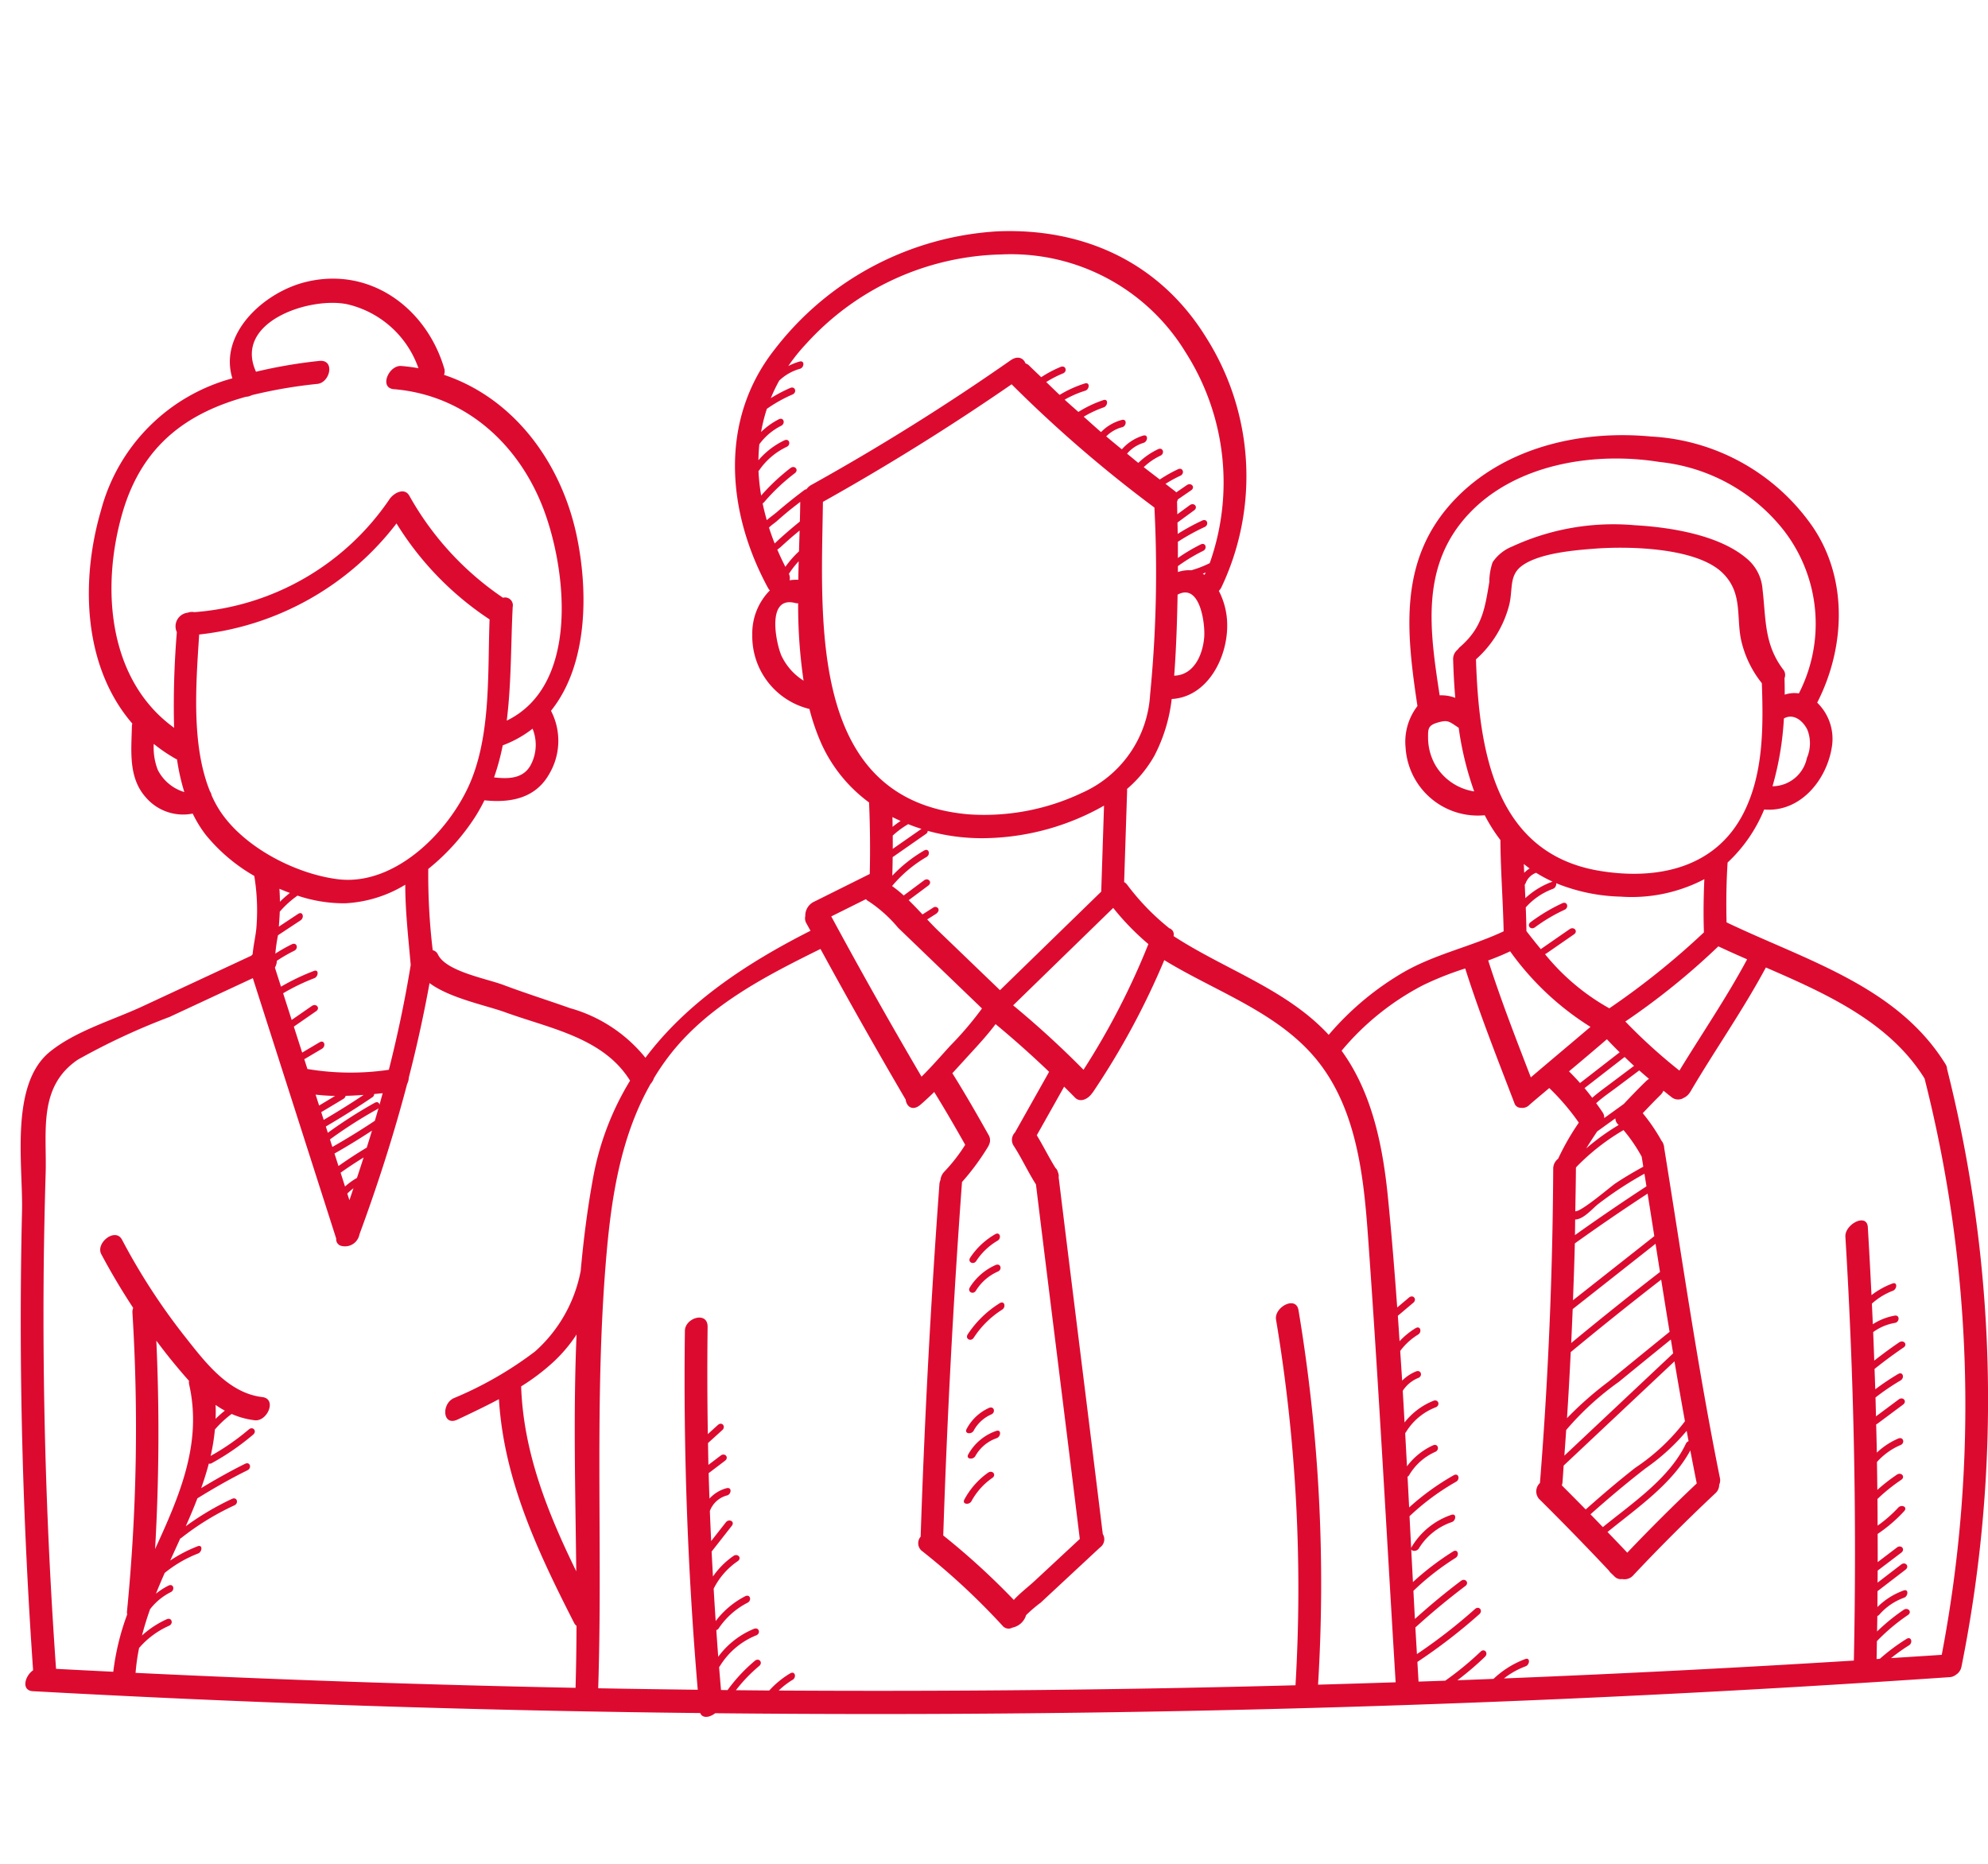 <svg id="Ebene_1" data-name="Ebene 1" xmlns="http://www.w3.org/2000/svg" viewBox="0 0 128 120"><defs><style>.cls-1{fill:#dd0a30;}</style></defs><title>unser-team-mix</title><path class="cls-1" d="M125.363,68.818a.577.577,0,0,0-.086-.282c-3.102-5.037-8.975-6.693-14.11-9.15-.032-1.285-.016-2.569.067-3.853a9.662,9.662,0,0,0,2.354-3.413c2.35.203,4.087-1.955,4.376-4.147a3.247,3.247,0,0,0-.962-2.733c1.873-3.657,2.005-8.271-.53-11.658a13.523,13.523,0,0,0-10.166-5.477c-4.562-.432-9.497.706-12.704,4.125-3.576,3.812-3.055,8.451-2.338,13.229a3.771,3.771,0,0,0-.762,2.69,4.658,4.658,0,0,0,5.094,4.34,10.668,10.668,0,0,0,1.014,1.602c-.001.012-.004.024-.004.036.014,1.947.168,3.889.208,5.835-2.091.985-4.395,1.459-6.439,2.631A18.62,18.62,0,0,0,85.551,66.628c-2.703-2.931-6.702-4.212-9.989-6.359a.419.419,0,0,0-.286-.507c-.01-.009-.016-.019-.027-.028a15.395,15.395,0,0,1-2.674-2.769.627.627,0,0,0-.196-.173q.096-2.938.192-5.875a.887.887,0,0,0-.007-.12A7.952,7.952,0,0,0,74.332,48.648a10.496,10.496,0,0,0,1.11-3.643c2.24-.121,3.555-2.543,3.573-4.675a4.828,4.828,0,0,0-.538-2.286.931.931,0,0,0,.16-.221,16.681,16.681,0,0,0-.978-16.093c-2.963-4.802-7.842-7.066-13.431-6.835a19.557,19.557,0,0,0-14.362,7.615c-3.577,4.558-3.068,10.463-.413,15.351a.611.611,0,0,0,.117.151A3.926,3.926,0,0,0,48.437,40.861a4.817,4.817,0,0,0,3.679,4.785,13.972,13.972,0,0,0,.798,2.296,9.617,9.617,0,0,0,3.042,3.724q.098,2.303.044,4.605-1.777.885-3.553,1.77a.989.989,0,0,0-.597.938.628.628,0,0,0,.055.44c.092.17.188.338.28.508-4.193,2.122-7.992,4.663-10.628,8.177a9.537,9.537,0,0,0-4.852-3.194c-1.429-.506-2.873-.961-4.294-1.495-1.092-.41-3.682-.868-4.21-1.953a.488.488,0,0,0-.34-.284,40.821,40.821,0,0,1-.286-5.232,14.134,14.134,0,0,0,3.053-3.405,11.44,11.44,0,0,0,.563-1.014c1.652.176,3.277-.112,4.167-1.687a4.189,4.189,0,0,0,.118-4.076c2.346-2.917,2.416-7.552,1.676-11.168-.978-4.781-4.047-8.949-8.563-10.461A.645.645,0,0,0,28.605,23.728c-1.153-3.909-4.796-6.592-8.93-5.569-2.712.671-5.597,3.338-4.714,6.201a11.977,11.977,0,0,0-8.454,8.488c-1.364,4.657-1.11,10.126,2.013,13.74a.708.708,0,0,0-.028.175c-.033,1.599-.242,3.318.915,4.596a3.157,3.157,0,0,0,3,1.023,7.8,7.8,0,0,0,.837,1.364,11.241,11.241,0,0,0,3.128,2.651,13.691,13.691,0,0,1,.138,3.312c-.038.509-.194,1.141-.244,1.732a1.005,1.005,0,0,0-.084.09q-3.498,1.629-6.996,3.258c-1.914.891-4.335,1.59-5.987,2.94-2.587,2.116-1.713,7.308-1.781,10.232-.231,9.866.028,19.735.713,29.579-.535.367-.778,1.305-.013,1.347q21.474,1.179,42.966,1.407c.151.364.612.286.965.011q39.765.405,79.491-2.323a.725.725,0,0,0,.393-.152.79.79,0,0,0,.358-.518A87.206,87.206,0,0,0,125.363,68.818ZM112.491,61.765c-1.323,2.468-2.904,4.776-4.36,7.165a35.32,35.32,0,0,1-3.482-3.161,45.694,45.694,0,0,0,5.988-4.839C111.243,61.214,111.862,61.491,112.491,61.765Zm-3.937,31.174c-1.055,2.235-3.438,3.826-5.352,5.383-.265-.275-.53-.551-.797-.824,1.157-1.029,2.339-2.027,3.565-2.974a13.494,13.494,0,0,0,2.629-2.401c.041.223.08.446.122.669A.294.294,0,0,0,108.554,92.939Zm.279.446q.201,1.063.414,2.124-2.296,2.17-4.473,4.459c-.421-.447-.846-.889-1.272-1.331C105.395,97.095,107.664,95.549,108.833,93.385Zm-3.539,1.114c-1.097.859-2.156,1.762-3.196,2.688q-.766-.78-1.539-1.553a.73.73,0,0,0,.044-.189c.029-.362.049-.725.077-1.087q3.566-3.354,7.133-6.708.325,1.931.675,3.857A13.183,13.183,0,0,1,105.294,94.499Zm-4.57-.778q.061-.826.117-1.651a18.727,18.727,0,0,1,3.402-3.109q1.664-1.363,3.337-2.717.073.446.147.892Q104.226,90.428,100.724,93.721Zm2.818-4.748a22.535,22.535,0,0,0-2.648,2.334q.138-2.125.239-4.252,2.874-2.38,5.824-4.667.266,1.681.541,3.361Q105.516,87.356,103.542,88.973Zm3.336-7.075q-2.895,2.241-5.714,4.572.051-1.092.096-2.185,2.667-2.102,5.334-4.205.143.909.286,1.817Zm-5.6,1.819c.045-1.22.091-2.44.12-3.661q2.308-1.654,4.685-3.205.217,1.368.432,2.737Q103.897,81.653,101.278,83.717Zm.128-4.195c.007-.335.008-.669.014-1.004.545-.011,1.115-.712,1.484-.998a23.545,23.545,0,0,1,2.975-1.95q.065.406.13.812Q103.675,77.905,101.406,79.522Zm2.598-3.325c-.295.197-2.216,1.85-2.576,1.789.015-.935.035-1.869.04-2.804.02-.026.039-.052.057-.079l.013-.01a14.275,14.275,0,0,1,2.994-2.333,10.152,10.152,0,0,1,1.17,1.711c.035.215.069.431.103.646C105.193,75.455,104.588,75.807,104.004,76.197ZM101.063,59.824q-.896.619-1.791,1.239a.295.295,0,0,0-.057.055q-.475-.573-.934-1.17-.012-.763-.043-1.525a4.334,4.334,0,0,1,1.751-1.195.342.342,0,0,0,.208-.362,11.766,11.766,0,0,0,4.144.863,10.095,10.095,0,0,0,5.396-1.124c-.052,1.141-.067,2.282-.028,3.425a49.601,49.601,0,0,1-6.09,4.89,14.308,14.308,0,0,1-4.143-3.487.316.316,0,0,0,.075-.036q.895-.619,1.791-1.239C101.627,59.96,101.343,59.63,101.063,59.824Zm-2.833-2.957a1.138,1.138,0,0,1,.675-.673,8.937,8.937,0,0,0,1.058.568l-.001 0a5.141,5.141,0,0,0-1.75,1.065c-.013-.29-.025-.58-.039-.87A.275.275,0,0,0,98.229,56.867Zm-.091-.67c-.009-.189-.018-.378-.025-.568.122.098.245.195.373.286A1.772,1.772,0,0,0,98.138,56.198ZM102.022,70.057q1.291-1.002,2.582-2.004c.201.191.399.386.605.573q-.818.614-1.636,1.227c-.36.27-.722.533-1.056.828C102.356,70.47,102.192,70.261,102.022,70.057Zm.813,2.792q.586-.423,1.172-.845a.551.551,0,0,0,.187.403c.009.008.016.018.025.026a14.686,14.686,0,0,0-2.087,1.506C102.355,73.57,102.595,73.211,102.834,72.849Zm1.45-5.098q-1.276.99-2.552,1.98-.345-.39-.712-.752,1.228-1.025,2.441-2.067C103.732,67.197,104.005,67.479,104.284,67.751Zm.265,3.327q-.63.454-1.261.909a.563.563,0,0,0-.09-.349c-.135-.206-.281-.408-.427-.61.403-.369.866-.681,1.299-1.005q.737-.552,1.473-1.105.312.275.629.544a1.289,1.289,0,0,0-.199.156C105.486,70.091,105.015,70.583,104.549,71.078Zm11.792-22.282a2.282,2.282,0,0,1-2.216,1.827,19.825,19.825,0,0,0,.733-4.366c.64-.36,1.252.185,1.513.733A2.376,2.376,0,0,1,116.342,48.796ZM94.554,33.101c3.022-3.237,8.089-4.035,12.305-3.356a11.704,11.704,0,0,1,8.016,4.434,9.825,9.825,0,0,1,.948,10.466,1.964,1.964,0,0,0-.912.08q.003-.53-.013-1.062a.548.548,0,0,0-.072-.539c-1.252-1.639-1.116-3.271-1.344-5.19a2.83,2.83,0,0,0-1.058-2.007c-1.78-1.496-4.908-1.982-7.146-2.109a15.546,15.546,0,0,0-7.918,1.371,2.738,2.738,0,0,0-1.256,1.012,3.972,3.972,0,0,0-.213,1.276c-.286,1.702-.446,2.924-1.879,4.171a.977.977,0,0,0-.153.172.777.777,0,0,0-.298.615c.024.835.068,1.669.138,2.494a2.552,2.552,0,0,0-1.005-.16C92.063,40.628,91.425,36.453,94.554,33.101ZM92.417,49.262a3.585,3.585,0,0,1-.468-1.719c-.004-.607-.022-.835.62-1.022.658-.191.735-.069,1.311.312.013.008.026.012.039.02a20.398,20.398,0,0,0,.999,4.103A3.524,3.524,0,0,1,92.417,49.262Zm2.615-6.81A7.033,7.033,0,0,0,97.18,38.917c.243-1.038-.036-1.902.863-2.526,1.127-.781,3.313-.966,4.665-1.068,2.175-.164,6.539-.077,8.212,1.575,1.278,1.263.874,2.728,1.17,4.247a6.835,6.835,0,0,0,1.349,2.842c.096,2.813.117,5.865-1.209,8.421-1.822,3.513-5.569,4.262-9.216,3.665C96.201,54.957,95.218,48.236,95.033,42.452ZM97.232,61.251a18.243,18.243,0,0,0,5.173,4.864c-1.277,1.087-2.565,2.161-3.84,3.25-.961-2.493-1.93-4.98-2.745-7.526C96.301,61.663,96.773,61.47,97.232,61.251Zm-23.292-.466a47.686,47.686,0,0,1-4.176,8.091q-2.161-2.188-4.532-4.147,3.222-3.137,6.444-6.273A16.503,16.503,0,0,0,73.94,60.784ZM65.244,73.734c.533.813.932,1.705,1.457,2.523.93,7.611,1.893,15.218,2.823,22.828q-1.441,1.34-2.882,2.68c-.434.403-.954.791-1.367,1.245a46.605,46.605,0,0,0-4.543-4.15q.375-11.39,1.208-22.755a15.628,15.628,0,0,0,1.673-2.267.776.776,0,0,0,.069-.14.654.654,0,0,0-.012-.59c-.759-1.351-1.529-2.696-2.352-4.009q.401-.434.799-.874c.679-.748,1.381-1.479,1.984-2.288q1.78,1.475,3.447,3.072-1.099,1.953-2.198,3.906A.686.686,0,0,0,65.244,73.734ZM60.418,58.51a.221.221,0,0,0-.319-.082q-.352.224-.703.447c-.289-.309-.584-.619-.889-.917q.632-.471,1.264-.942c.278-.207-.004-.538-.279-.333q-.652.486-1.304.972a7.988,7.988,0,0,0-.75-.607,8.395,8.395,0,0,1,2.216-1.871c.275-.16.155-.597-.157-.415a9.229,9.229,0,0,0-2.045,1.619q.017-.598.024-1.196,1.071-.746,2.142-1.493a.229.229,0,0,0,.114-.198,13.08,13.08,0,0,0,4.094.46,15.986,15.986,0,0,0,7.258-2.084q-.09,2.769-.18,5.537-3.259,3.172-6.518,6.345-1.988-1.912-3.976-3.825c-.234-.225-.471-.474-.711-.729q.279-.177.557-.354C60.362,58.776,60.473,58.645,60.418,58.51Zm-2.947-5.274c-.003-.21-.004-.42-.01-.629.172.089.349.17.525.25A6.062,6.062,0,0,0,57.471,53.236Zm1.006-.173q.419.168.851.304-.924.644-1.847,1.287.002-.428-.001-.856A5.675,5.675,0,0,1,58.477,53.063ZM77.534,41.029c-.098,1.174-.68,2.438-1.932,2.475.034-.44.061-.878.085-1.312.072-1.301.111-2.603.134-3.906C77.285,37.505,77.603,40.206,77.534,41.029Zm.023-4.017c-.039-.024-.076-.052-.116-.074.063-.026.125-.054.188-.082C77.605,36.908,77.581,36.96,77.557,37.012Zm-28.045-3.043c.149-.156.38-.307.483-.398q.332-.295.672-.58c.28-.234.571-.454.858-.678-.005.412-.014.836-.025,1.265-.431.352-.857.711-1.27,1.085-.119.108-.234.219-.351.328C49.743,34.652,49.622,34.311,49.512,33.969Zm1.282,2.977a6.016,6.016,0,0,1,.631-.81c-.011.395-.019.793-.026,1.194a2.56,2.56,0,0,0-.561.033A.627.627,0,0,0,50.794,36.946Zm-.226-.451q-.281-.549-.519-1.106c.091-.071.181-.137.221-.174q.267-.247.54-.488c.22-.195.448-.38.674-.569-.013.44-.027.889-.04,1.341A6.396,6.396,0,0,0,50.568,36.495Zm-.233,5.764c-.314-.617-1.081-3.937.867-3.434a.646.646,0,0,0,.188.017,33.066,33.066,0,0,0,.349,4.982A3.82,3.82,0,0,1,50.335,42.259ZM52.219,31.233a.912.912,0,0,0-.293.267A.296.296,0,0,0,51.78,31.558q-.908.679-1.768,1.419c-.165.143-.417.317-.642.512-.103-.36-.193-.72-.268-1.081a.313.313,0,0,0,.097-.075,12.671,12.671,0,0,1,1.976-1.865c.276-.21-.005-.541-.279-.333A13.322,13.322,0,0,0,49.008,31.906a12.941,12.941,0,0,1-.171-1.581.287.287,0,0,0,.042-.043,4.459,4.459,0,0,1,1.776-1.513c.291-.138.168-.57-.157-.415a5.065,5.065,0,0,0-1.666,1.279q.007-.518.06-1.031a3.917,3.917,0,0,1,1.406-1.189c.286-.145.165-.578-.157-.415a4.601,4.601,0,0,0-1.137.817,10.685,10.685,0,0,1,.371-1.492,9.372,9.372,0,0,1,1.656-.927c.296-.129.172-.558-.157-.415a9.762,9.762,0,0,0-1.245.654,10.745,10.745,0,0,1,.541-1.128,3.152,3.152,0,0,1,1.335-.762c.285-.08.319-.563-.028-.466a3.852,3.852,0,0,0-.722.289,12.05,12.05,0,0,1,1.181-1.465A17.475,17.475,0,0,1,64.48,16.382a13.164,13.164,0,0,1,11.85,6.291,15.563,15.563,0,0,1,1.558,13.589c-.007.003-.012.003-.02.006a6.65,6.65,0,0,1-1.168.45,2.224,2.224,0,0,0-.859.112c.001-.127-.001-.253-0-.38a11.174,11.174,0,0,1,1.622-.981c.289-.142.166-.574-.156-.415a11.779,11.779,0,0,0-1.467.872c-.001-.348.002-.695-.001-1.043a13.788,13.788,0,0,1,1.725-.953c.293-.135.169-.566-.157-.415a14.151,14.151,0,0,0-1.578.86c-.003-.244-.01-.489-.015-.733q.535-.392,1.07-.784c.28-.205-.003-.536-.279-.333q-.401.294-.802.587c-.006-.246-.008-.493-.015-.739-0-.021-.005-.038-.007-.057a.808.808,0,0,0,.052-.158q.431-.296.861-.591c.286-.196.002-.526-.279-.333l-.681.468a.561.561,0,0,0-.096-.091c-.202-.15-.397-.308-.597-.459a8.787,8.787,0,0,1,.96-.524c.293-.135.169-.565-.157-.415a9.065,9.065,0,0,0-1.168.659c-.346-.264-.692-.526-1.034-.795A4.083,4.083,0,0,1,74.717,29.338c.292-.136.169-.567-.157-.415a4.727,4.727,0,0,0-1.267.881c-.245-.195-.483-.398-.726-.595a2.244,2.244,0,0,1,1.063-.696c.282-.085.317-.57-.028-.466a2.96,2.96,0,0,0-1.37.884c-.337-.277-.674-.552-1.006-.835a2.231,2.231,0,0,1,1.027-.591c.287-.075.321-.557-.028-.466a2.897,2.897,0,0,0-1.334.78c-.377-.324-.743-.66-1.114-.99a6.999,6.999,0,0,1,1.286-.601c.277-.094.313-.581-.028-.466a7.694,7.694,0,0,0-1.603.76c-.294-.264-.594-.521-.884-.79a6.662,6.662,0,0,1,1.328-.577c.281-.088.316-.573-.028-.466a7.421,7.421,0,0,0-1.624.736c-.29-.272-.574-.552-.861-.828a7.005,7.005,0,0,1,1.081-.557c.3-.122.174-.55-.157-.415a7.301,7.301,0,0,0-1.247.661c-.257-.25-.521-.492-.775-.746a.546.546,0,0,0-.236-.141c-.125-.335-.49-.529-.959-.201A147.646,147.646,0,0,1,52.219,31.233Zm.765,1.08q6.255-3.503,12.153-7.572c.005.006.008.012.014.018a84.106,84.106,0,0,0,9.177,7.919,80.546,80.546,0,0,1-.277,12.05,7.387,7.387,0,0,1-4.397,6.324,14.655,14.655,0,0,1-7.313,1.377C52.019,51.52,52.883,40.003,52.985,32.313Zm2.771,25.578a.599.599,0,0,0,.193.152A8.79,8.79,0,0,1,57.829,59.737q.942.906,1.883,1.812,1.757,1.69,3.514,3.381a21.644,21.644,0,0,1-2.063,2.421c-.601.662-1.191,1.342-1.829,1.97q-2.997-5.108-5.812-10.318Q54.639,58.447,55.755,57.891Zm-21.598-8.611c-.494.877-1.454.872-2.346.773A15.663,15.663,0,0,0,32.37,47.988a7.229,7.229,0,0,0,1.92-1.071A2.764,2.764,0,0,1,34.157,49.281Zm-23.993.3a3.946,3.946,0,0,1-.264-1.684,10.464,10.464,0,0,0,1.435.972.541.541,0,0,0,.062.025,13.729,13.729,0,0,0,.471,2.104A2.823,2.823,0,0,1,10.165,49.581Zm1.913-10.129-.019.002a.881.881,0,0,0-.672,1.247,57.646,57.646,0,0,0-.177,6.158C6.944,43.777,6.483,37.814,7.894,32.986c1.288-4.406,4.25-6.419,7.946-7.441a.816.816,0,0,0,.367-.102,30.826,30.826,0,0,1,4.231-.726c.832-.092,1.146-1.593.114-1.479a32.035,32.035,0,0,0-4.069.696c-1.477-3.232,3.524-4.868,5.92-4.335a6.385,6.385,0,0,1,4.539,4.107q-.539-.095-1.101-.142c-.809-.066-1.449,1.414-.482,1.493,4.685.384,8.193,3.661,9.737,7.994,1.435,4.028,2.103,11.132-2.468,13.346.302-2.424.262-4.934.383-7.322a.503.503,0,0,0-.626-.59,19.253,19.253,0,0,1-6.028-6.565c-.316-.563-1.012-.171-1.273.213A16.676,16.676,0,0,1,12.515,39.413.793.793,0,0,0,12.078,39.452Zm1.853,12.373c-.11-.197-.21-.401-.303-.609a.668.668,0,0,0-.103-.255c-1.215-2.976-.906-6.917-.7-10.108a18.509,18.509,0,0,0,12.705-7.151,19.937,19.937,0,0,0,5.993,6.179c-.125,3.338.08,7.104-1.125,10.21-1.256,3.241-4.873,7.002-8.668,6.515C18.879,56.242,15.345,54.37,13.931,51.825Zm8.285,24.568q-.142-.444-.284-.888c.482-.345.977-.67,1.481-.98q-.211.658-.429,1.315A4.53,4.53,0,0,0,22.216,76.393Zm.544.109c-.088.258-.172.516-.262.773q-.068-.213-.136-.425A3.762,3.762,0,0,1,22.76,76.502Zm-.966-1.428q-.128-.401-.257-.803c.822-.465,1.625-.96,2.415-1.476-.11.365-.224.73-.338,1.094C22.99,74.259,22.385,74.656,21.793,75.074Zm-.394-1.23-.154-.481a29.206,29.206,0,0,1,3.038-1.944.311.311,0,0,0,.089-.074c-.077.272-.158.544-.237.816Q22.798,73.052,21.4,73.845Zm2.728-2.84A30.296,30.296,0,0,0,21.108,72.933q-.064-.202-.129-.403c1.018-.598,2.019-1.221,2.996-1.885a.222.222,0,0,0,.114-.206q.274-.025.549-.054c-.068.249-.134.499-.204.747C24.418,71.003,24.306,70.906,24.127,71.004Zm-2.011-.257a.301.301,0,0,0,.14-.191c.385-.01.771-.031,1.157-.06-.84.563-1.699,1.096-2.571,1.608l-.159-.497Q21.4,71.178,22.116,70.748Zm-1.57.432q-.113-.351-.225-.701c.418.047.836.077,1.255.084Q21.062,70.871,20.547,71.18Zm-.753-2.353q-.101-.315-.202-.631c.008-.004.016-.004.024-.01q.559-.331,1.117-.662c.273-.162.154-.599-.157-.415q-.559.331-1.117.662l-.002.002q-.269-.835-.537-1.672.719-.498,1.437-.996c.285-.198.001-.527-.279-.333q-.648.449-1.297.898-.275-.858-.55-1.717a13.26,13.26,0,0,1,2.008-.971c.271-.103.307-.594-.028-.466a14.265,14.265,0,0,0-2.117,1.012l-.393-1.226a.941.941,0,0,0,.126-.441,9.943,9.943,0,0,1,1.121-.647c.29-.14.167-.572-.156-.415a10.298,10.298,0,0,0-1.063.603,10.426,10.426,0,0,1,.172-1.185q.726-.48,1.452-.959c.262-.173.144-.614-.157-.415q-.621.411-1.243.821c.027-.321.049-.643.061-.965a6.295,6.295,0,0,1,1.143-1.033,9.399,9.399,0,0,0,3.062.494A8.205,8.205,0,0,0,26.094,56.961c-.001,1.726.203,3.455.35,5.171-.371,2.279-.846,4.525-1.407,6.746A16.839,16.839,0,0,1,19.793,68.827ZM17.991,57.224q.335.144.675.268a7.228,7.228,0,0,0-.643.565C18.02,57.779,18.01,57.501,17.991,57.224Zm19.112,43.944c-1.835-3.759-3.398-7.629-3.548-11.889l-.002-.016a13.946,13.946,0,0,0,2.098-1.591,9.621,9.621,0,0,0,1.472-1.749C36.905,90.986,37.049,96.096,37.103,101.169Zm.287-19.349a9.246,9.246,0,0,1-2.943,5.197,23.643,23.643,0,0,1-5.241,3.01c-.792.375-.714,1.831.26,1.369.888-.421,1.785-.845,2.658-1.31.32,5.2,2.494,9.802,4.84,14.403a.564.564,0,0,0,.155.19q-.005,2.003-.061,3.992-14.167-.28-28.329-.964a13.438,13.438,0,0,1,.226-1.6,5.477,5.477,0,0,1,1.934-1.435c.295-.132.171-.562-.157-.415a6.066,6.066,0,0,0-1.59,1.045c.149-.578.328-1.149.529-1.714a.267.267,0,0,0,.029-.026,3.883,3.883,0,0,1,1.299-1.055c.286-.145.165-.578-.157-.415a4.563,4.563,0,0,0-.801.518c.179-.448.368-.893.563-1.337a7.987,7.987,0,0,1,2.151-1.251c.271-.104.307-.595-.028-.466a8.971,8.971,0,0,0-1.767.919c.214-.473.43-.944.644-1.416a.319.319,0,0,0,.068-.038A17.114,17.114,0,0,1,15.094,96.919c.292-.136.169-.567-.157-.415a17.716,17.716,0,0,0-2.976,1.763c.264-.597.517-1.195.749-1.797,1.049-.65,2.118-1.262,3.226-1.809.288-.142.166-.575-.157-.415-.967.478-1.903,1.009-2.825,1.565.185-.522.352-1.048.491-1.579a.239.239,0,0,0,.194-.03,16.088,16.088,0,0,0,2.662-1.836c.263-.223-.015-.557-.279-.333a15.334,15.334,0,0,1-2.459,1.706,13.298,13.298,0,0,0,.274-1.705l.012-.01a6.601,6.601,0,0,1,1.064-.987,5.238,5.238,0,0,0,1.49.406c.809.095,1.449-1.379.482-1.493-2.238-.263-3.762-2.36-5.069-4.01a40.732,40.732,0,0,1-3.963-6.128c-.427-.8-1.718.215-1.329.944q.949,1.777,2.052,3.453a.701.701,0,0,0-.05.288,120.718,120.718,0,0,1-.345,19.209.764.764,0,0,0,.008.241,16.094,16.094,0,0,0-.895,3.689c-1.228-.062-2.456-.122-3.685-.188q-.921-12.955-.793-25.951.034-2.969.123-5.937c.082-2.684-.51-5.587,2.076-7.336a43.27,43.27,0,0,1,5.909-2.752q2.677-1.247,5.355-2.494,2.685,8.387,5.37,16.773a.431.431,0,0,0,.379.475.942.942,0,0,0,1.115-.749c1.177-3.192,2.21-6.412,3.069-9.68a1.0 1,0,0,0,.109-.416q.776-3.011,1.336-6.085c1.308.975,3.629,1.428,4.878,1.881,2.877,1.044,6.324,1.634,8.032,4.401a18.234,18.234,0,0,0-2.385,6.284C37.822,77.831,37.569,79.82,37.39,81.82Zm-27.324,4.502c.359.479.724.954,1.106,1.417.326.395.656.789.998,1.166a.644.644,0,0,0,.007.228c.861,3.794-.626,7.19-2.191,10.603A130.694,130.694,0,0,0,10.066,86.321Zm3.815,4.134a6.386,6.386,0,0,0,.594.369,7.418,7.418,0,0,0-.593.529C13.893,91.056,13.895,90.757,13.881,90.455Zm70.984,18.012a106.647,106.647,0,0,0-1.26-24.114c-.16-.955-1.579-.19-1.445.612a105.004,105.004,0,0,1,1.252,23.54q-16.633.444-33.272.339a4.963,4.963,0,0,1,.893-.689c.272-.163.153-.601-.157-.415a5.839,5.839,0,0,0-1.345,1.102c-.716-.005-1.431-.013-2.147-.019a9.818,9.818,0,0,1,1.495-1.558c.265-.221-.013-.555-.279-.333a10.418,10.418,0,0,0-1.755,1.884c-.141-.001-.282-.004-.422-.005q-.064-.739-.123-1.479a.276.276,0,0,0,.045-.051,4.888,4.888,0,0,1,2.351-1.992c.299-.122.174-.55-.157-.415a5.41,5.41,0,0,0-2.295,1.796c-.044-.572-.083-1.144-.123-1.716a.276.276,0,0,0,.154-.114,4.973,4.973,0,0,1,1.86-1.651c.285-.147.164-.58-.157-.415a5.603,5.603,0,0,0-1.897,1.598q-.071-1.043-.131-2.085a4.693,4.693,0,0,1,1.55-1.773c.286-.197.001-.527-.279-.333a5.232,5.232,0,0,0-1.317,1.32q-.044-.803-.085-1.605.649-.828,1.298-1.656c.222-.283-.183-.48-.381-.227q-.474.604-.947,1.208c-.029-.645-.06-1.291-.084-1.936a1.621,1.621,0,0,1,1.108-1.003c.287-.075.321-.557-.028-.466a2.282,2.282,0,0,0-1.105.671c-.019-.546-.037-1.092-.052-1.639q.526-.399,1.052-.798c.276-.209-.005-.541-.279-.333q-.394.299-.788.598c-.012-.468-.018-.937-.027-1.405q.459-.416.917-.832c.254-.23-.022-.566-.279-.333q-.325.294-.649.589-.056-3.447-.014-6.898c.014-1.037-1.452-.594-1.463.245q-.152,11.576.828,23.113-3.205-.038-6.41-.095c.302-9.301-.275-18.632.532-27.914.333-3.83.946-7.667,2.843-11.002a1.024,1.024,0,0,0,.212-.363,15.413,15.413,0,0,1,1.108-1.605c2.47-3.119,6.118-4.989,9.617-6.717q2.66,4.878,5.469,9.672c.004.007.01.012.014.019.051.454.443.776.955.337.306-.263.598-.538.885-.818.691,1.118,1.35,2.254,1.995,3.4a10.908,10.908,0,0,1-1.345,1.73.92.92,0,0,0-.25.545.741.741,0,0,0-.064.244q-.833,11.342-1.21,22.709a.647.647,0,0,0,.039.885,44.27,44.27,0,0,1,5.233,4.851.504.504,0,0,0,.638.12,1.152,1.152,0,0,0,.88-.803,9.151,9.151,0,0,1,.941-.804q.661-.615,1.322-1.23,1.249-1.161,2.497-2.323a.639.639,0,0,0,.175-.866c-0-.004 0-.008,0-.013-.935-7.653-1.903-15.303-2.839-22.956a.579.579,0,0,0-.051-.332.472.472,0,0,0-.151-.263c-.429-.688-.786-1.417-1.206-2.109q.88-1.564,1.761-3.129c.231.233.466.462.694.699.333.346.835.11,1.103-.273a.982.982,0,0,0,.063-.078A49.543,49.543,0,0,0,74.964,61.817c3.188,1.954,7.009,3.246,9.524,6.075,2.784,3.133,3.292,7.557,3.582,11.565.696,9.611,1.201,19.239,1.79,28.857Q87.363,108.396,84.865,108.467Zm40.157-1.922c-1.088.074-2.175.141-3.263.211a11.582,11.582,0,0,1,1.153-.821c.268-.167.15-.606-.157-.415a12.67,12.67,0,0,0-1.721,1.283c-.069.004-.138.009-.207.013.008-.384.013-.768.02-1.151a12.406,12.406,0,0,1,1.999-1.683c.288-.194.003-.523-.279-.333a12.728,12.728,0,0,0-1.709,1.393c.005-.332.013-.664.017-.996a.307.307,0,0,0,.124-.083,3.832,3.832,0,0,1,1.595-1.094c.274-.099.31-.588-.028-.466a4.63,4.63,0,0,0-1.686,1.067c.004-.342.004-.683.007-1.024q.901-.692,1.802-1.383c.275-.211-.006-.542-.279-.333q-.759.583-1.519,1.166c.002-.258.004-.516.005-.774q.761-.578,1.521-1.155c.276-.21-.005-.541-.279-.333q-.619.47-1.239.941c.001-.605-.002-1.21-.004-1.815a9.565,9.565,0,0,0,1.708-1.466c.244-.265-.167-.459-.381-.227a8.531,8.531,0,0,1-1.329,1.161c-.003-.573-.004-1.145-.01-1.718a11.472,11.472,0,0,1,1.529-1.231c.288-.194.003-.523-.279-.333a11.603,11.603,0,0,0-1.258.98q-.01-.897-.025-1.793a4.24,4.24,0,0,1,1.525-1.097c.297-.127.172-.555-.156-.415a4.734,4.734,0,0,0-1.377.906c-.011-.607-.027-1.214-.042-1.82a.319.319,0,0,0,.075-.039q.829-.617,1.657-1.234c.278-.207-.004-.538-.279-.333q-.733.546-1.466,1.091c-.01-.405-.018-.81-.03-1.216a14.878,14.878,0,0,1,1.613-1.096c.274-.161.155-.598-.157-.415a16.046,16.046,0,0,0-1.472.986c-.013-.438-.031-.875-.046-1.313.605-.482,1.225-.946,1.867-1.379.288-.194.003-.523-.279-.333-.551.372-1.083.768-1.607,1.176-.022-.612-.043-1.224-.068-1.836a3.301,3.301,0,0,1,1.405-.593c.295-.051.325-.527-.028-.466a3.817,3.817,0,0,0-1.401.554q-.029-.664-.06-1.327a4.3,4.3,0,0,1,1.353-.83c.272-.102.308-.592-.028-.466a5.131,5.131,0,0,0-1.351.749q-.105-2.186-.235-4.372c-.058-.949-1.493-.188-1.445.612q.831,13.631.545,27.288-11.26.7-22.529,1.15a5.195,5.195,0,0,1,1.396-.781c.272-.102.308-.591-.028-.466a6.058,6.058,0,0,0-2.041,1.276q-1.161.046-2.323.089a20.153,20.153,0,0,0,1.77-1.509c.246-.236-.028-.574-.279-.333a19.898,19.898,0,0,1-2.275,1.869c-.573.021-1.146.039-1.719.059-.026-.422-.049-.845-.074-1.268a35.589,35.589,0,0,0,3.987-3.072c.256-.229-.02-.564-.279-.333a34.723,34.723,0,0,1-3.738,2.902c-.033-.571-.068-1.143-.1-1.714q1.546-1.406,3.214-2.667c.277-.208-.005-.54-.279-.333-1.026.771-2.009,1.593-2.965,2.449q-.05-.903-.096-1.808a16.8,16.8,0,0,1,2.712-2.12c.267-.167.149-.607-.157-.415a17.835,17.835,0,0,0-2.586,1.97q-.057-1.08-.113-2.161c-.014.2.363.21.493-.003a3.994,3.994,0,0,1,2.125-1.698c.277-.095.312-.583-.028-.466a4.755,4.755,0,0,0-2.552,2.055.271.271,0,0,0-.039.1q-.053-1.033-.106-2.066A15.491,15.491,0,0,1,93.753,95.4c.277-.157.158-.593-.157-.415a16.133,16.133,0,0,0-2.866,2.071q-.051-.99-.104-1.979a.298.298,0,0,0,.102-.099,3.699,3.699,0,0,1,1.69-1.504c.294-.133.17-.563-.157-.415a4.338,4.338,0,0,0-1.671,1.349q-.057-1.071-.116-2.142a.283.283,0,0,0,.048-.055,3.874,3.874,0,0,1,1.923-1.605c.301-.119.174-.547-.157-.415a4.46,4.46,0,0,0-1.853,1.394q-.057-1.02-.117-2.039a2.161,2.161,0,0,1,1.005-.83c.299-.123.173-.551-.157-.415a2.747,2.747,0,0,0-.887.59c-.039-.637-.083-1.274-.125-1.911a4.045,4.045,0,0,1,1.149-1.052c.271-.164.153-.602-.157-.415a4.893,4.893,0,0,0-1.034.84c-.036-.546-.071-1.092-.11-1.637q.497-.42.995-.839c.263-.222-.014-.556-.279-.333q-.378.319-.757.638c-.169-2.336-.358-4.668-.587-6.994-.327-3.325-.996-6.784-2.994-9.537a16.994,16.994,0,0,1,5.249-4.222,20.166,20.166,0,0,1,2.711-1.074c.932,2.933,2.065,5.79,3.165,8.663a.426.426,0,0,0,.412.308.637.637,0,0,0,.565-.197c.418-.364.846-.717,1.27-1.075a14.867,14.867,0,0,1,1.902,2.228,15.963,15.963,0,0,0-1.332,2.324.808.808,0,0,0-.316.614q-.05,10.147-.854,20.261a.74.74,0,0,0-.066,1.017q2.294,2.273,4.507,4.625a.605.605,0,0,0,.102.131q.136.13.271.26a.549.549,0,0,0,.477.152.761.761,0,0,0,.742-.268q2.539-2.696,5.237-5.232a.747.747,0,0,0,.272-.573.697.697,0,0,0,.049-.413c-1.425-7.054-2.444-14.177-3.593-21.279a.589.589,0,0,0-.044-.216.527.527,0,0,0-.122-.229,11.63,11.63,0,0,0-1.214-1.783c.38-.398.757-.798,1.152-1.182a.846.846,0,0,0,.179-.269c.185.147.367.298.555.442a.677.677,0,0,0,.758.019.884.884,0,0,0,.372-.319,1.056,1.056,0,0,0,.113-.179c1.569-2.654,3.341-5.176,4.799-7.894,3.934,1.704,7.965,3.526,10.218,7.149A85.561,85.561,0,0,1,125.021,106.545Z"/><path class="cls-1" d="M100.585,58.157A11.612,11.612,0,0,0,98.553,59.37c-.278.207.003.538.279.333a10.853,10.853,0,0,1,1.91-1.131C101.034,58.436,100.911,58.006,100.585,58.157Z"/><path class="cls-1" d="M62.855,81.19A4.144,4.144,0,0,1,64.229,79.881c.275-.16.156-.597-.156-.415a4.803,4.803,0,0,0-1.599,1.497C62.276,81.26,62.676,81.46,62.855,81.19Z"/><path class="cls-1" d="M62.832,83.103a3.181,3.181,0,0,1,1.423-1.238c.295-.131.171-.561-.157-.415a3.742,3.742,0,0,0-1.647,1.426C62.262,83.177,62.66,83.378,62.832,83.103Z"/><path class="cls-1" d="M64.368,83.906a6.69,6.69,0,0,0-2.056,1.999c-.196.298.203.498.381.227a6.017,6.017,0,0,1,1.832-1.811C64.791,84.153,64.673,83.713,64.368,83.906Z"/><path class="cls-1" d="M62.691,92.113a2.373,2.373,0,0,1,1.139-1.048c.294-.133.17-.563-.157-.415a3.051,3.051,0,0,0-1.436,1.354C62.067,92.32,62.552,92.372,62.691,92.113Z"/><path class="cls-1" d="M64.146,92.129a3.264,3.264,0,0,0-1.802,1.51c-.175.313.311.365.454.109a2.523,2.523,0,0,1,1.376-1.153C64.45,92.499,64.485,92.011,64.146,92.129Z"/><path class="cls-1" d="M63.615,94.82a5.008,5.008,0,0,0-1.522,1.725c-.171.316.314.367.454.109A4.377,4.377,0,0,1,63.894,95.153C64.178,94.953,63.894,94.623,63.615,94.82Z"/></svg>